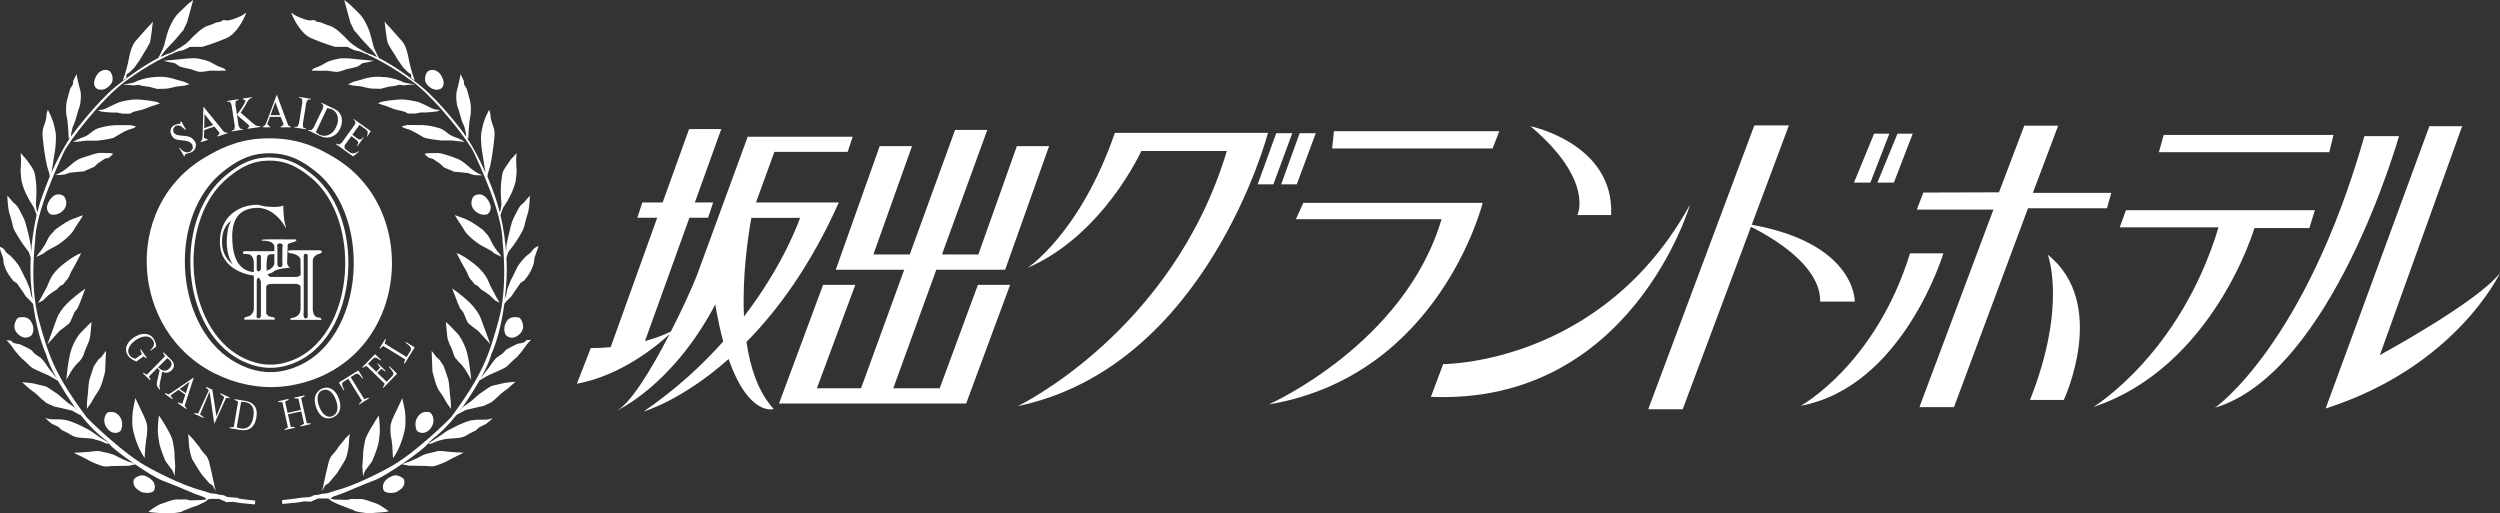 <?xml version="1.0" encoding="UTF-8"?>
<svg id="_レイヤー_2" data-name="レイヤー 2" xmlns="http://www.w3.org/2000/svg" viewBox="0 0 221.24 45.41">
  <rect x="0" y="0" width="221.24" height="45.41" fill="#333333" stroke="none"/>
  <defs>
    <style>
      .cls-1 {
        fill: #fff;
      }

      .cls-2 {
        fill: none;
        stroke: #fff;
        stroke-miterlimit: 10;
        stroke-width: .28px;
      }
    </style>
  </defs>
  <g id="_レイヤー_1-2" data-name="レイヤー 1">
    <g>
      <path class="cls-1" d="M13.67,43.32c.13-.45-.1-.9-.76-1.18-.6-.27-1.07.29-1.07.29-.16.73.45.94.6,1.07.16.12,1.1.26,1.23-.18h0Z"/>
      <path class="cls-1" d="M17.05,40.71c.18.32.44.71.6.98.16.26.18.26.45.58.26.32.42.5.42.5l.29.18.29.52-.11-.42s-.08-.45-.21-.99c-.13-.56-.18-.79-.23-1-.05-.22-.13-.58-.42-.86-.29-.29-.5-.66-.5-.66l-.26-.32-.34-.42-.39-.39s.07.42.07.77.16,1.23.34,1.54h0Z"/>
      <path class="cls-1" d="M14.64,40.79s.34.49.52.71c.19.21.29.66.29.66,0,0,.02-.6.05-.79.03-.18-.05-.68-.05-1.1s-.11-.9-.16-1.21c-.05-.32-.31-.79-.5-1.13-.18-.34-.73-1.21-.73-1.15-.16,1.37-.08,1.78.03,2.39.1.6.55,1.62.55,1.62h0Z"/>
      <path class="cls-1" d="M11.83,41l-.55-.18s-.58-.24-1-.47c-.42-.24-.97-.29-1.31-.39-.35-.11-.74,0-1.03.02-.29.03-1.41.09-1.41.09l.83.41.76.4s.47.21.87.34c.39.13.71.02,1,.02s1.39-.02,1.39-.02l.63-.13-.18-.08h0Z"/>
      <path class="cls-1" d="M8.34,38.88c.36.08.58.16.58.16l.49.21h.29l-.21-.13-.5-.32s-.6-.39-.84-.58c-.23-.18-.62-.34-.97-.53-.34-.18-1.02-.45-1.36-.52-.34-.08-.94-.06-1.2-.06s-.63-.13-.63-.13l.37.34.23.18.55.26.34.31s.39.16.76.39c.37.25.73.27,1.05.29.32.03.69.03,1.05.11h0Z"/>
      <path class="cls-1" d="M10.65,38.15c.1-.1.26-.63.08-1.05-.36-.81-1.05-.63-1.05-.63-.29-.06-.73.73-.21,1.42.53.68,1.08.36,1.18.26h0Z"/>
      <path class="cls-1" d="M14.14,9.14l-.31-.13-.63-.11c-.11,0-.7-.1-1.15-.1s-1.05.13-1.36.2c-.31.09-1.05.47-1.34.61-.29.13-.7.13-.7.13l.29.13.41.05.56.04h.45l.5.1h.6c.16,0,.16-.1.34-.16.18-.05.56-.15.73-.18.19-.03.94-.37,1.11-.39l.52-.18h0Z"/>
      <path class="cls-1" d="M8.55,7.84c.63.32,1.15-.2,1.34-.51.18-.32.02-.88-.18-1.03-.21-.16-.84-.27-1.23.5-.39.76.08,1.04.08,1.04h0Z"/>
      <path class="cls-1" d="M11.2,6.59l.29-.21.42-.42.45-.64.39-.65s.39-.63.5-.86c.1-.23.28-1.92.28-1.92l-.13.18-.42.45s-.65.74-.84.95c-.18.21-.5.47-.73,1.7-.24,1.23-.55,1.95-.55,1.95l.31-.21.03-.32h0Z"/>
      <path class="cls-1" d="M16.39,7.56l.39-.1-.52-.24c-.11,0-.45-.13-1.05-.29-.6-.16-1.08-.16-1.68-.1-.6.05-1.29.26-1.57.42-.28.16-1.12.21-1.12.21l1.02.1.39-.05.4.1.58.08.68.18c.13,0,.5-.02.76-.02s.92-.2,1.03-.2l.71-.08h0Z"/>
      <path class="cls-1" d="M20.01,6.25l-.15-.17-.5-.2c-.16-.05-.5-.26-.69-.36-.18-.1-.55-.22-1.05-.32-.5-.11-1.25,0-1.76.05-.49.05-1.39.13-1.39.13l.45.11.55.1.42.29s.31.11.76.19c.45.08.65.24.97.28.32.05.94-.12,1.15-.1.21.02,1.23,0,1.23,0h0Z"/>
      <path class="cls-1" d="M34.68,42.14c-.66.28-.89.73-.76,1.18.13.44,1.08.31,1.24.18.16-.13.76-.34.6-1.07,0,0-.48-.56-1.08-.29h0Z"/>
      <path class="cls-1" d="M30.22,39.22l-.26.32s-.21.37-.5.66c-.28.28-.36.64-.41.86-.06.21-.11.44-.24,1-.13.55-.21.99-.21.99l-.11.42.29-.52.29-.18s.16-.17.42-.5c.26-.31.29-.31.45-.58.16-.26.42-.66.6-.98.18-.31.34-1.2.34-1.54s.08-.77.08-.77l-.39.39-.34.42h0Z"/>
      <path class="cls-1" d="M32.79,37.94c-.19.34-.45.81-.5,1.13-.05.31-.16.79-.16,1.21s-.08.91-.06,1.1c.03.19.06.79.06.79,0,0,.1-.45.29-.66.18-.21.52-.71.52-.71,0,0,.45-1.02.56-1.62.1-.61.18-1.02.03-2.39,0-.06-.55.82-.73,1.15h0Z"/>
      <path class="cls-1" d="M38.61,39.96c-.35.1-.9.15-1.32.39-.42.23-.99.47-.99.47l-.55.18-.19.08.63.13s1.1.02,1.4.02.6.1.99-.02c.39-.13.86-.34.86-.34l.76-.4.84-.41s-1.13-.05-1.42-.09c-.28-.02-.68-.12-1.02-.02h0Z"/>
      <path class="cls-1" d="M41.76,37.18c-.34.07-1.02.34-1.37.52-.34.19-.73.35-.97.53-.24.18-.84.58-.84.58l-.5.32-.21.13h.29l.5-.21s.21-.08.58-.16c.37-.08.73-.08,1.04-.11.32-.02.69-.04,1.06-.29.37-.23.76-.39.76-.39l.34-.31.55-.26.24-.18.37-.34s-.37.13-.63.13-.87-.02-1.21.06h0Z"/>
      <path class="cls-1" d="M37.9,36.47s-.69-.19-1.05.63c-.18.42-.03.95.08,1.05.1.1.66.42,1.19-.26.52-.68.08-1.48-.21-1.42h0Z"/>
      <path class="cls-1" d="M36.91,9c-.31-.07-.92-.2-1.37-.2s-1.05.1-1.15.1l-.63.11-.32.13.53.18c.16.02.92.37,1.1.39.19.03.56.13.74.18.19.06.19.16.34.16h.61l.5-.1h.44l.55-.04.42-.05.29-.13s-.42,0-.71-.13c-.29-.14-1.02-.52-1.34-.61h0Z"/>
      <path class="cls-1" d="M39.03,7.84s.47-.29.08-1.04c-.39-.76-1.02-.66-1.23-.5-.21.15-.37.71-.19,1.03.19.31.71.83,1.34.51h0Z"/>
      <path class="cls-1" d="M34.83,4.67l.39.65.45.64.42.42.29.21.02.32.31.21s-.31-.72-.55-1.95c-.23-1.23-.55-1.49-.74-1.7-.18-.21-.84-.95-.84-.95l-.42-.45-.13-.18s.19,1.69.29,1.92c.1.24.5.86.5.86h0Z"/>
      <path class="cls-1" d="M34.05,6.83c-.6-.06-1.07-.06-1.68.1-.6.16-.94.29-1.05.29l-.52.24.39.1.71.08c.1,0,.76.2,1.02.2s.63.02.76.02l.68-.18.58-.08.4-.1.39.05,1.02-.1s-.84-.05-1.13-.21c-.29-.15-.97-.37-1.58-.42h0Z"/>
      <path class="cls-1" d="M29.95,5.2c-.5.1-.86.21-1.05.32-.19.1-.53.31-.68.36l-.5.2-.16.17s1.02.02,1.23,0c.21-.02.84.15,1.15.1.32-.05.53-.2.97-.28.44-.08.76-.19.76-.19l.42-.29.55-.1.44-.11s-.89-.08-1.39-.13c-.49-.05-1.26-.16-1.76-.05h0Z"/>
      <g>
        <polygon class="cls-1" points="83.16 34.36 79.05 34.36 82.86 23.87 88.95 23.87 92.84 12.93 89.99 12.93 86.58 22.52 83.36 22.52 87.37 11.5 84.52 11.5 80.51 22.52 77.29 22.52 80.71 12.93 77.85 12.93 73.96 23.87 80.02 23.87 76.2 34.36 72.29 34.36 75.69 25.21 72.84 25.21 68.94 35.71 85.5 35.71 89.39 25.21 86.54 25.21 83.16 34.36 83.16 34.36"/>
        <path class="cls-1" d="M75.01,13.45l.45-1.35h-9.29l-4.5,12.28c-.42,1.06-1.28,2.97-2.3,4.96-.76.37-1.53.64-2.29.84l3.93-10.91h1.65l.45-1.35h-1.62l2.34-6.5h-2.85l-2.34,6.5h-1.8l-.44,1.35h1.76l-4.12,11.45c-1.06.1-1.76.08-1.76.08l-1.23,3.16c3.96-.73,7.14-3.41,8.2-4.38-1.56,3.02-3.44,6.16-4.7,6.77,0,0,4.93-2.16,8.75-9.41.21,1.26.45,2.34.7,3.28-1.87,2.1-4.19,4.25-7.05,6.2,0,0,3.36-.95,7.53-4.65,1.78,5.12,3.99,4.43,3.99,4.43-1.36-1.49-2.08-3.64-2.41-5.94,2.74-2.78,5.67-6.74,8.17-12.34h-7.33l1.63-4.48h6.48ZM70.8,19.28s-1.32,3.98-4.96,8.73c-.17-3.58.36-7.08.65-8.73h4.3Z"/>
        <path class="cls-1" d="M90.94,23.7s4.66-3.06,7.72-11.94h13.55s-5.39,20.68-22.14,24.18c0,0,13.69-6.56,18.5-22.58h-7.57s-3.35,7.43-10.05,10.34h0Z"/>
        <polygon class="cls-1" points="112.94 11.79 114.36 11.79 112.69 16.31 111.3 16.31 112.94 11.79 112.94 11.79"/>
        <polygon class="cls-1" points="115.01 11.79 116.44 11.79 114.76 16.31 113.38 16.31 115.01 11.79 115.01 11.79"/>
        <polygon class="cls-1" points="118.05 11.61 132.68 11.61 132.09 13.14 117.89 13.14 118.05 11.61 118.05 11.61"/>
        <path class="cls-1" d="M115.34,17.95h15.87s-3.78,15.29-18.93,17.84c0,0,12.02-5.32,15.29-16.39h-12.89l.66-1.45h0Z"/>
        <path class="cls-1" d="M135.44,11.17s7.43,1.53,7.14,7.86h-2.99s1.53-3.06-4.15-7.86h0Z"/>
        <path class="cls-1" d="M127.72,32.22s14.05.07,21.85-14.13c0,0-5.18,17.76-22.94,17.03l1.09-2.91h0Z"/>
        <polygon class="cls-1" points="155.25 11.1 158.31 11.1 148.91 36.22 145.86 36.22 155.25 11.1 155.25 11.1"/>
        <path class="cls-1" d="M161.08,26.69h3.06s.14-5.39-9.83-6.92c0,0,6.84,2.92,6.77,6.92h0Z"/>
        <polygon class="cls-1" points="165.85 11.83 167.2 11.83 165.52 16.16 164.07 16.16 165.85 11.83 165.85 11.83"/>
        <polygon class="cls-1" points="167.92 11.83 169.27 11.83 167.6 16.16 166.14 16.16 167.92 11.83 167.92 11.83"/>
        <path class="cls-1" d="M169.03,22.42h2.95s-3.55,11.8-12.62,13.49c0,0,6.61-3.61,9.67-13.49h0Z"/>
        <polygon class="cls-1" points="169.63 18.55 170.21 17.04 176.9 17.02 179.14 11.12 182.14 11.12 179.9 17.07 186.84 17.07 186.46 18.43 179.47 18.43 172.92 36.03 169.86 36.03 176.41 18.55 169.63 18.55 169.63 18.55"/>
        <path class="cls-1" d="M179.65,35.39h2.99s4-8.52-1.42-12.85c0,0,1.75,4.48-1.57,12.85h0Z"/>
        <polygon class="cls-1" points="191.48 11.94 206.51 11.94 206.13 13.47 191.05 13.47 191.48 11.94 191.48 11.94"/>
        <path class="cls-1" d="M188.15,18.6h16.71l-.49,1.58h-4.86s-3.61,12.29-14.26,15.84c0,0,7.69-4.65,11.08-15.9h-8.74l.55-1.53h0Z"/>
        <path class="cls-1" d="M209.24,12.05h3.06s-5.9,20.92-16.28,24.03c0,0,7.92-5.47,13.22-24.03h0Z"/>
        <path class="cls-1" d="M214.98,11.17h2.91l-7.28,20.25s8.74-4.74,10.64-7.28c0,0-3.86,8.3-15.44,12.01l9.18-24.98h0Z"/>
      </g>
      <path class="cls-2" d="M23.4,14.09c1.95-.14,3.14.66,4.15,1.47,4.95,3.97,4.01,15.25-2.52,16.73-1.74.39-3.25-.23-4.25-.88-4.71-3.09-5.17-12.21-.63-15.85.85-.68,1.84-1.36,3.25-1.47h0Z"/>
      <path class="cls-1" d="M23.15,12.26c3.08-.17,4.97.79,6.56,1.76,7.84,4.78,6.35,18.31-3.99,20.09-2.74.47-5.15-.28-6.73-1.07-7.45-3.71-8.19-14.64-1-19.02,1.35-.81,2.91-1.63,5.16-1.76h0ZM19.81,15.13c-4.95,3.84-4.45,13.47.69,16.73,1.1.7,2.74,1.36,4.63.94,7.12-1.57,8.15-13.48,2.75-17.67-1.1-.86-2.4-1.7-4.52-1.55-1.54.11-2.62.83-3.55,1.55h0Z"/>
      <path class="cls-1" d="M28.39,28.13s-.01.01-.32-.05c-.37-.09-.39-.66-.39-.66v-4.35c0-.39.44-.6.57-.6l.24-.13c.02-.19-.25-.19-.25-.19h-2.51c-.45,0-.16.25-.11.25.84.07.97.52.97.52l.02,1.35c0,.23-.44.24-.44.24h-2.23c-.52-.09-.34-1.63-.26-1.84.08-.21.42-.17.42-.17l.33-.02v-.23s-.17-.02-.17-.02h-2.64c-.18.02-.09.24-.09.24l.36.02s.57-.05.57.8c0,1.02.02,3.93,0,4.1-.02.21-.1.32-.21.44-.11.14-.24.16-.47.22-.23.05-.16.24-.16.24h2.69c.05-.2-.12-.21-.12-.21-.09,0-.27-.06-.45-.11l-.18-.22v-.38s0-2.02,0-2.02c.08-.21.34-.21.34-.21l.17-.02h2.06c.56,0,.47.39.47.39v1.88l-.06.27c-.05.23-.44.47-.68.47s-.13.18-.13.18h2.73l-.08-.18h0ZM22.72,22.74s0-.2.18-.2.19.13.19.13v1.15s-.19.42-.37.06v-1.14h0ZM23.09,27.8s.04.38-.2.37c-.28-.02-.17-.34-.17-.34v-3.04s.03-.21.21-.21l.16.34v2.88h0ZM27.05,28.18c-.21,0-.19-.42-.19-.42l.02-.18v-4.82s-.04-.33.2-.3c.17.02.15.15.15.27v5.08s.08.36-.18.37h0Z"/>
      <path class="cls-1" d="M26.2,21.19s-2.33-.02-2.81,0c-.47.04-.16.11-.13.11,1.14,0,1.02.61,1.02.61v1.42s-.05.7-1.49.76c-1.68.06-2.15-1.32-2.23-2.73-.08-1.42.21-2.81,1.99-2.96,1.78-.16,2.73,1.76,2.73,1.76l.03-.05c-.25-.67-.24-1.92-.24-1.92-.39.22-1.57.08-1.57.08,0,0-.08,0-.47-.1-.4-.11-.73,0-.97.02-.24.03-2.54.48-2.6,3.15-.05,2.67,2.78,3.06,3.17,3.06s1.29-.12,1.58-.36c.39-.34,1.52-.32,1.44-.37-.29-.18-.24-.52-.24-.52l.05-1.49c.03-.16.47-.19.66-.29.19-.11.08-.17.08-.17h0ZM19.65,21.46c-.04-1.43.76-1.88.76-1.88.05.08-.29.26-.34,1.68-.05,1.42.52,2.13.52,2.13,0,0-.91-.56-.94-1.92h0ZM24.76,23.64c-.26-.03-.21-.31-.21-.31v-1.45s-.11-.31.18-.34c.41-.03.26.37.26.37v1.5s.03.26-.24.24h0Z"/>
      <path class="cls-1" d="M21.11,44.07c-.26-.05-.68-.05-.9-.08-.21-.02-.39-.16-.39-.16l-.42-.05-.31-.08-.48-.05-.74-.24c-1.89-.48-4.46-1.9-4.54-1.94-2.38-1.21-5.64-4.51-5.64-4.51-2.89-3.88-3.41-5.58-4.25-8.62-.84-3.05-.34-6.85-.34-6.91.03-2.69,2.15-7.05,2.54-7.94.4-.89,3.28-4.69,5.46-6.3,2.17-1.6,3.9-2.33,3.9-2.33l.02-.04h.11s.34-.17.34-.17l.36-.14s.12.02.45-.1c.18-.07.52-.26.52-.26h1.08l.34-.1s.66-.19,1.79-.66c1.13-.47,1.83-2.32,1.78-2.28-.31.25-.49.34-1.05.55-.56.2-.66.16-.86.12-.21-.03-.34.14-.34.14l-.29.05c-.13,0-.39.18-.86.31-.47.13-1.18.81-1.7,1.37-.36.38-1.17.82-1.62,1.05h0c-.24.06-.55.19-.88.35l.25-.36.18-.23.52-.56s.39-.39.68-.76c.29-.37.29-.34.39-.44l.34-.71.29-1.05.26-.95-.47.37s-.4.39-.82.79c-.42.4-.73,1.05-.92,1.55-.18.5-.31,1.18-.4,1.42-.07.23-.39.84-.39.84l-.09.17c-1.11.57-2.57,1.56-3.79,2.55-1.65,1.37-3.5,3.82-3.57,3.91-.13.16-.25.33-.37.5l.02-.27.13-.57.23-.56s.18-.63.24-.84c.05-.21.19-.44.21-.73.03-.3.11-.71-.02-1.18-.19-.68-.32-1.39-.32-1.39l-.11.24-.18.37-.03.31-.24.39s-.19.66-.29,1.06c-.1.39-.1,1.1,0,1.49.11.39.16,1.87.16,1.87l.15-.13c-.66.98-1.23,2.11-1.67,3.11v-.05l.1-.55c0-.13.24-1.42.26-1.76.02-.35.06-.84,0-1.18-.05-.34-.21-.92-.21-.92l-.19-.49-.28-.6s-.13.29-.13.52-.1.55-.13.66c-.03.1-.19.44-.21.76-.03.31.03.66.08,1.16.05.5.19,1.26.19,1.26l.13.65.21.68.02.23c-.51,1.24-.82,2.18-.84,2.24-.1.31-.17.62-.25.91l-.06-.15-.08-.55s.08-.91.05-1.47c-.02-.55-.11-1.16-.18-1.39-.08-.24-.39-.68-.58-.94-.19-.26-.29-.35-.29-.35l-.34-.39s.03.42.03.6,0,.57-.03.79c-.03.2.03.57.05.88.03.31.18.79.34,1.15.16.37.4.79.4.79l.39.63.23.64c-.28,1.23-.42,2.37-.49,3.32v-.1l-.03-.55s-.18-.94-.29-1.31c-.1-.37-.16-.68-.31-1.02-.16-.35-.37-.73-.5-.97-.13-.24-.42-.45-.42-.45l-.55-.63s.03,1.18.21,1.65c.15.4.26,1.06.36,1.31.11.26.68,1.15.79,1.31l.55.74.16.49c-.06,1.17,0,1.94,0,1.98.04.61.1,1.17.16,1.69l-.13-.38-.11-.53-.29-.73s-.31-.58-.53-1.05c-.21-.46-.71-.97-.87-1.13-.16-.15-.42-.27-.52-.5-.11-.23-.5-.34-.5-.34l.18.55.16.45.07.55.16.44s.16.37.48.79c.31.42.23.28.23.28l.29.19.21.31.32.45.26.4.45.45.19.23c.42,3.02,1.15,4.41,1.18,4.52.15.59.51,1.35.94,2.1l-.28-.37-.5-.63s-.42-.68-.68-.87c-.26-.18-.5-.34-.5-.34l-.31-.34-.48-.26-.55-.26-.36-.06-.24-.08-.18-.18-.4-.03s.34.32.53.61c.18.29.31.42.58.74.26.31.26.24.71.68.45.45.45.42.89.63.45.21.82.37.82.37,0,0,.18.06.39.19l.64.37c.78,1.36,1.7,2.65,1.74,2.71l.12.13-.03-.02-.37-.47-.68-.48-.79-.68s-.58-.39-.84-.57c-.26-.19-.74-.22-1.05-.32-.31-.11-1.28-.18-1.28-.18l.71.63.5.37.5.47s.24.21.42.35c.19.13.55.23.66.32l.81.18.84.2.52.29.23.11c1.6,1.96,2.03,1.91,2.58,2.6.47.6,3.69,2.83,4.61,3.17.92.34,2.88,1.18,2.88,1.18l.89.32.18.18-.42.06s-.47.02-.68.02-.4.03-.58-.04c-.18-.08-.53,0-.92-.03-.39-.02-.97.26-1.36.37-.39.1-1.18.71-1.18.71.26.1,1,.1,1.42.16.41.06.57,0,1.15-.08.58-.08.36-.13.63-.21.27-.08.37-.16.76-.29.4-.12.47-.18.66-.26.19-.08.47-.24.47-.24l.2-.18.25-.03h.7l.48.2.16.09.6-.03.61.1.6.06.73.07.03-.34s-1.26-.13-1.52-.19h0Z"/>
      <path class="cls-1" d="M12.8,40.53s.06-1.2.13-1.58c.07-.37.1-.65.1-1.13s-.36-1.12-.55-1.53c-.19-.38-.5-1.07-.5-1.07l-.18.9c-.05.15-.16,1.18-.05,1.78.1.6.44,1.77,1.05,2.63h0Z"/>
      <path class="cls-1" d="M8.37,35.1l.31-.47c.1-.14.26-.45.39-.89.13-.45.21-.73.23-.87l.08-1.83-.41.55-.29.26-.37.55s-.28.81-.39,1.18c-.1.36-.13,1.31-.18,1.59-.05.29-.05,1-.05,1l.35-.48.34-.6h0Z"/>
      <path class="cls-1" d="M6.82,32.19s.21-.18.39-.44c.18-.26.21-.42.29-.66.08-.24.26-.61.26-.61,0,0,.13-.31.18-.5.06-.18.16-1.49.16-1.49l-.29.27-.71.73s-.34.33-.71,1.23c-.37.9-.52,2.89-.52,2.89,0,0,.39-.71.6-1.01.21-.28.34-.41.34-.41h0Z"/>
      <path class="cls-1" d="M5.27,29.28l.42-.31.42-.34c.13-.13.21-.39.32-.63.11-.23.15-.37.15-.37l.26-.31.21-.46.5-1.32-.47.34s-.68.52-1.13.97c-.45.44-.79.97-.91,1.31-.13.35-.84,2.31-.84,2.31l.71-.79.36-.39h0Z"/>
      <path class="cls-1" d="M2.81,29.65s.34-.5-.03-1.15c-.36-.67-1.21-.37-1.21-.37,0,0-.68.78.03,1.44.7.65,1.21.08,1.21.08h0Z"/>
      <path class="cls-1" d="M4.25,26.15l.42-.31s.37-.18.52-.4c.16-.2.4-.26.4-.26,0,0,.15-.24.34-.43.18-.18.34-.65.34-.65l.37-.65.55-1.06-.37.16s-.39.21-.68.42c-.28.21-.58.42-.81.63-.24.21-.66.65-.84,1.03-.18.36-.31.7-.31.7l-.18.35-.37.68-.26.45.42-.21.47-.45h0Z"/>
      <path class="cls-1" d="M3.52,22.3l-.32.44.66-.31.24-.2.52-.29.5-.27.49-.36c.16-.13.29-.23.58-.52.29-.29.45-.63.45-.63l.47-.71.24-.4s-.29.08-.95.34c-.66.26-1.57.98-1.57.98,0,0-.05.11-.31.36-.26.26-.39.69-.55.94-.16.27-.44.64-.44.64h0Z"/>
      <path class="cls-1" d="M4.38,17.74c-.53.83.05,1.2.05,1.2.16.1.76.15,1.21-.37.44-.52.13-1.1.02-1.2-.1-.11-.76-.47-1.28.37h0Z"/>
      <path class="cls-1" d="M8.29,14.8l.37-.34.63-.42.37-.09.36-.34-.23-.06s-.63-.02-.94-.02-.65.15-1.44.39c-.79.24-1.05.64-1.6,1.05-.55.42-.92.5-.92.5.44.05.89-.03,1-.08l.26-.1.53-.06c.1-.02.34-.02.62-.05.29-.03.21-.06.21-.06l.47-.2.32-.14h0Z"/>
      <path class="cls-1" d="M11.65,11.39c.34-.07.37-.21.37-.21l-.45-.1s-.65-.02-1.34,0c-.68.02-1.11.16-1.5.26-.39.11-.7.43-.92.58-.21.16-.5.24-.71.32-.21.08-.66.33-.66.33l.6-.05.58-.07h.94s.73-.08,1.1-.16c.37-.08.42-.08.58-.21l.62-.36s.42-.24.77-.32h0Z"/>
      <path class="cls-1" d="M35.1,36.3c-.19.41-.55,1.05-.55,1.53s.02.76.11,1.13c.08.37.09,1.62.13,1.58.61-.85.95-2.02,1.05-2.63.11-.6,0-1.63-.05-1.78l-.19-.9s-.31.69-.5,1.07h0Z"/>
      <path class="cls-1" d="M38.9,34.63l.32.47.34.6.35.48s0-.72-.06-1c-.05-.28-.08-1.23-.18-1.59-.11-.37-.4-1.18-.4-1.18l-.36-.55-.29-.26-.42-.55.07,1.83c.03.13.11.42.24.87.13.45.29.76.39.89h0Z"/>
      <path class="cls-1" d="M40.37,31.75c.18.26.39.44.39.44,0,0,.14.13.34.41.21.3.6,1.01.6,1.01,0,0-.16-1.99-.53-2.89-.36-.89-.71-1.23-.71-1.23l-.71-.73-.29-.27s.11,1.31.15,1.49c.06.18.18.5.18.5,0,0,.19.37.27.61.08.24.1.4.28.66h0Z"/>
      <path class="cls-1" d="M42.31,29.28l.36.39.72.79s-.72-1.96-.85-2.31c-.13-.34-.47-.86-.91-1.31-.45-.45-1.14-.97-1.14-.97l-.47-.34.5,1.32.21.46.26.31s.05.13.16.37c.11.24.18.51.31.63l.42.34.42.31h0Z"/>
      <path class="cls-1" d="M44.8,28.5c-.37.65-.03,1.15-.03,1.15,0,0,.5.58,1.21-.08.7-.66.02-1.44.02-1.44,0,0-.84-.3-1.2.37h0Z"/>
      <path class="cls-1" d="M44.23,26.81l-.27-.45-.36-.68-.19-.35s-.13-.34-.31-.7c-.19-.37-.61-.82-.84-1.03-.23-.21-.52-.42-.81-.63-.29-.21-.68-.42-.68-.42l-.37-.16.56,1.06.37.65s.16.47.34.65c.19.19.34.43.34.43,0,0,.24.05.4.26.16.22.53.4.53.4l.42.31.47.45.42.21h0Z"/>
      <path class="cls-1" d="M47.09,22.17c-.1.23-.37.34-.53.5-.16.16-.66.66-.86,1.13-.21.47-.52,1.05-.52,1.05l-.28.73-.11.53-.13.38c.07-.52.13-1.08.16-1.69,0-.04.06-.8,0-1.98l.15-.49.56-.74c.11-.16.68-1.04.78-1.31.11-.26.22-.91.37-1.31.19-.47.21-1.65.21-1.65l-.55.63s-.29.21-.42.45c-.13.24-.34.62-.5.97-.16.34-.21.66-.31,1.02-.1.37-.29,1.31-.29,1.31l-.03.55v.1c-.07-.94-.21-2.09-.5-3.32l.23-.64.4-.63s.24-.42.4-.79c.16-.37.32-.84.34-1.15.03-.32.08-.69.05-.88-.03-.22-.03-.61-.03-.79s.03-.6.03-.6l-.34.39s-.11.08-.29.35c-.18.26-.5.71-.58.94-.08.23-.15.84-.18,1.39-.03.56.06,1.47.06,1.47l-.09.55-.06.15c-.08-.29-.16-.6-.26-.91-.01-.06-.31-1-.83-2.24l.02-.23.21-.68.13-.65s.13-.76.18-1.26c.05-.5.11-.84.08-1.16-.03-.32-.19-.66-.21-.76-.03-.11-.14-.42-.14-.66s-.13-.52-.13-.52l-.29.6-.18.49s-.16.58-.21.92c-.06.34-.03.84,0,1.18.02.34.26,1.63.26,1.76l.1.55v.05c-.44-1.01-1.01-2.14-1.67-3.11l.15.13s.06-1.48.16-1.87c.1-.39.1-1.1,0-1.49-.1-.4-.29-1.06-.29-1.06l-.24-.39-.02-.31-.18-.37-.11-.24s-.12.71-.31,1.39c-.13.47-.06.89-.03,1.18.03.29.16.52.21.73.06.21.24.84.24.84l.24.56.13.57.02.27c-.12-.17-.24-.34-.36-.5-.07-.09-1.92-2.55-3.57-3.91-1.21-1-2.67-1.99-3.79-2.55l-.09-.17s-.31-.61-.39-.84c-.08-.24-.21-.91-.39-1.42-.18-.5-.51-1.15-.92-1.55-.42-.4-.81-.79-.81-.79l-.48-.37.26.95.29,1.05.34.71c.1.11.1.07.39.44.29.37.68.76.68.76l.52.56.19.23.25.36c-.34-.16-.64-.29-.88-.36h0c-.45-.22-1.25-.66-1.62-1.05-.52-.56-1.23-1.24-1.7-1.37-.48-.13-.74-.31-.87-.31l-.29-.05s-.13-.17-.34-.14c-.21.03-.31.08-.86-.12-.55-.21-.74-.3-1.05-.55-.04-.04.66,1.81,1.79,2.28,1.12.47,1.78.66,1.78.66l.34.1h1.08s.34.19.52.26c.33.12.44.1.44.1l.37.14.34.15h.11s.02.06.02.06c0,0,1.73.73,3.91,2.33,2.18,1.61,5.06,5.4,5.46,6.3.4.89,2.52,5.26,2.55,7.94,0,.06.49,3.86-.35,6.91-.84,3.04-1.36,4.74-4.24,8.62,0,0-3.25,3.3-5.64,4.51-.09.05-2.65,1.46-4.54,1.94l-.74.24-.47.05-.31.08-.43.05s-.18.13-.39.16c-.21.03-.64.03-.9.08-.26.06-1.51.19-1.51.19l.02.34.74-.07.61-.06.6-.1.6.03.16-.09.47-.2h.7l.24.03.2.18s.29.16.48.24c.18.08.26.13.66.26.39.14.5.22.76.29.26.08.06.13.63.21.58.08.73.14,1.15.08.42-.05,1.16-.05,1.42-.16,0,0-.79-.6-1.18-.71-.39-.11-.97-.39-1.36-.37-.4.03-.74-.05-.92.03-.18.07-.37.04-.58.04s-.68-.02-.68-.02l-.42-.06.18-.18.9-.32s1.97-.84,2.88-1.18c.92-.34,4.14-2.57,4.62-3.17.54-.69.98-.64,2.58-2.6l.22-.11.53-.29.83-.2.82-.18c.1-.08.47-.19.66-.32.18-.13.42-.35.42-.35l.5-.47.51-.37.71-.63s-.98.08-1.29.18c-.32.1-.79.13-1.05.32-.26.18-.84.57-.84.57l-.78.68-.68.48-.37.47-.03.02.11-.13c.05-.06.97-1.34,1.75-2.71l.64-.37c.21-.12.4-.19.4-.19,0,0,.37-.16.82-.37.44-.21.44-.18.89-.63.45-.44.45-.37.71-.68.27-.32.39-.45.58-.74.18-.29.52-.61.52-.61l-.4.03-.18.18-.24.08-.36.06-.55.26-.47.26-.32.34s-.23.16-.49.34c-.26.19-.69.87-.69.87l-.5.63-.27.37c.42-.75.79-1.51.93-2.1.03-.1.76-1.5,1.18-4.52l.19-.23.45-.45.26-.4.32-.45.21-.31.29-.19s-.07.13.24-.28.47-.79.47-.79l.16-.44.08-.55.16-.45.19-.55s-.39.11-.5.34h0Z"/>
      <path class="cls-1" d="M44.07,22.3s-.29-.36-.44-.64c-.16-.24-.29-.68-.55-.94-.26-.25-.32-.36-.32-.36,0,0-.91-.71-1.57-.98-.66-.26-.94-.34-.94-.34l.24.4.47.71s.16.34.44.63c.29.28.42.39.58.52l.5.36.5.27.53.29.23.2.65.31-.31-.44h0Z"/>
      <path class="cls-1" d="M41.92,17.37c-.1.11-.42.68.03,1.2.44.52,1.05.47,1.2.37,0,0,.58-.37.06-1.2-.53-.84-1.18-.48-1.29-.37h0Z"/>
      <path class="cls-1" d="M40.19,13.93c-.79-.24-1.13-.39-1.44-.39s-.95.02-.95.02l-.24.06.37.34.36.09.63.42.37.34.32.14.48.2s-.08.03.2.06c.29.02.53.02.64.05l.52.06.26.1c.11.05.55.13,1,.08,0,0-.37-.08-.92-.5-.55-.42-.81-.81-1.6-1.05h0Z"/>
      <path class="cls-1" d="M39.77,11.91c-.21-.16-.52-.47-.92-.58-.39-.1-.81-.24-1.49-.26-.68-.02-1.34,0-1.34,0l-.45.1s.03.14.37.21c.33.08.76.32.76.32l.63.36c.16.13.21.13.58.21.36.08,1.11.16,1.11.16h.94l.58.07.6.05s-.45-.26-.65-.33c-.21-.08-.5-.16-.71-.32h0Z"/>
      <path class="cls-1" d="M12.17,31.92l-.08.08c-.2-.07-.55-.23-.76-.53-.38-.54-.13-1.15.48-1.58.7-.49,1.41-.45,1.78.07.17.24.23.56.23.72l-.5.35-.03-.04c.17-.15.52-.49.23-.9-.32-.45-.92-.4-1.53.02-.55.4-.81.92-.53,1.31.18.26.41.3.54.32l.56-.4-.15-.38.05-.05.53.76-.05.03-.24-.16-.53.38h0Z"/>
      <path class="cls-1" d="M12.69,32.99l.31.17,1.6-1.63-.17-.3.05-.05.65.64c.37.36.32.68.07.94-.33.33-.67.22-.84.13l-.21,1c-.08.34-.01.47.03.56l-.04.05c-.28-.34-.31-.45-.22-.81l.21-.91-.2-.22-.75.76.14.28-.05.04-.63-.62.04-.05h0ZM13.99,32.51c.24.19.58.52,1.02.08.27-.29.2-.52-.01-.74l-.2-.15-.81.81h0Z"/>
      <path class="cls-1" d="M17.15,33.42h0s-.81,2.48-.81,2.48l.17.25-.03.05-.76-.53.04-.06.37.13.27-.81-.61-.44-.71.52.21.27-.04.05-.66-.47.04-.06.31.1,2.22-1.5h0ZM15.9,34.43l.54.37.33-1.01-.87.64h0Z"/>
      <polygon class="cls-1" points="17.2 36.56 17.54 36.59 18.48 34.53 18.21 34.3 18.24 34.24 18.79 34.48 19.15 36.83 19.16 36.83 19.85 35.14 19.48 34.86 19.51 34.8 20.33 35.18 20.31 35.23 20.01 35.21 18.97 37.49 18.96 37.48 18.55 34.66 18.54 34.66 17.7 36.68 18.03 36.93 18.01 36.99 17.18 36.62 17.2 36.56 17.2 36.56"/>
      <path class="cls-1" d="M20.34,37.82l.35-.04.38-2.24-.32-.16v-.06s.98.16.98.16c.52.09,1.14.41.96,1.47-.18,1.06-.86,1.2-1.44,1.1l-.93-.16v-.07h.01ZM20.94,37.82l.33.09c.63.11,1.02-.24,1.15-1.01.14-.81-.15-1.22-.74-1.32l-.34-.02-.39,2.26h0Z"/>
      <polygon class="cls-1" points="25.17 37.99 25.48 37.82 24.99 35.6 24.63 35.58 24.62 35.51 25.53 35.3 25.54 35.38 25.23 35.54 25.45 36.54 26.63 36.27 26.41 35.28 26.05 35.25 26.03 35.19 26.94 34.99 26.96 35.06 26.65 35.23 27.15 37.45 27.5 37.47 27.51 37.53 26.61 37.74 26.59 37.67 26.91 37.5 26.66 36.41 25.48 36.66 25.73 37.77 26.08 37.79 26.09 37.86 25.19 38.05 25.17 37.99 25.17 37.99"/>
      <path class="cls-1" d="M27.98,36.06c-.3-.79-.07-1.44.57-1.69.59-.22,1.14.12,1.43.88.3.82.09,1.47-.57,1.71-.63.23-1.15-.12-1.43-.9h0ZM29.4,36.83c.5-.18.57-.76.33-1.43-.26-.69-.7-1.05-1.18-.87-.48.18-.56.74-.31,1.43.26.69.7,1.05,1.16.88h0Z"/>
      <path class="cls-1" d="M31.75,35.76l.28-.29-1.21-1.95-.39.24c-.22.13-.2.26.03.75l-.05.03-.42-.69,1.72-1.07.42.68-.05.04c-.34-.43-.44-.5-.66-.37l-.39.24,1.2,1.95.39-.12.04.05-.88.55-.03-.07h0Z"/>
      <path class="cls-1" d="M33.88,34.28l.17-.32-1.63-1.59-.31.18-.05-.05,1.13-1.16.53.51-.05.05c-.39-.29-.5-.33-.68-.14l-.42.43.73.72.34-.38-.24-.34.04-.03.69.67-.04.04-.34-.23-.36.35.83.8.47-.49c.19-.2.21-.25-.27-.84l.04-.05.68.66-1.21,1.25-.05-.04h0Z"/>
      <path class="cls-1" d="M35.75,32.14l.1-.34-1.94-1.19-.26.24-.06-.04.5-.81.06.03-.11.37,1.94,1.2.33-.53c.16-.27,0-.43-.43-.76l.03-.05.79.48-.89,1.44-.07-.05h0Z"/>
      <path class="cls-1" d="M17.22,12.46c.12.2.14.39.09.58-.06.18-.16.32-.33.42l-.33.11-.26.07-.06.2h-.03s-.45-.76-.45-.76l.04-.02c.33.41.65.52.97.34l.21-.26-.05-.37-.3-.24c-.11-.04-.25-.07-.44-.09-.43-.05-.66-.08-.69-.1-.16-.06-.29-.17-.39-.34-.1-.18-.14-.36-.09-.54.05-.17.15-.3.3-.38l.26-.09.28-.05.05-.2.03-.02.44.77-.04.02-.43-.35c-.18-.08-.35-.08-.49,0l-.19.24.04.34.25.19.32.06.43.04c.19.02.32.05.4.08.2.07.35.2.43.35h0Z"/>
      <path class="cls-1" d="M18.07,11.34l.03-1.24.77.97-.8.27h0ZM20.1,11.72h-.21s-.18-.18-.18-.18l-1.67-2.06h-.04s-.07,2.57-.07,2.57l-.03.28-.14.2.02.05.61-.2-.02-.05-.3-.11-.02-.12.02-.59.9-.31.32.38.13.16-.04.17-.15.11.03.06.87-.29-.02-.05h0Z"/>
      <path class="cls-1" d="M23.07,11.23l-1.16.17v-.05s.17-.18.17-.18l-.15-.18-.96-.81.14.93.13.27.26.04v.05s-1,.16-1,.16v-.05s.24-.11.24-.11l.04-.31-.29-1.86-.13-.28-.27-.03v-.05s1.02-.16,1.02-.16v.06s-.25.11-.25.11l-.03.31.14.89c.52-.7.77-1.12.75-1.27l-.23-.1v-.06s.81-.12.81-.12v.05c-.15.03-.29.15-.41.35l-.19.35c-.12.19-.25.39-.4.62l1.01.88.35.27.4.07v.06h.01Z"/>
      <path class="cls-1" d="M23.94,10.19l.43-1.16.42,1.16h-.85ZM25.74,11.21l-.2-.08-.11-.23-.92-2.49h-.03l-.89,2.39-.12.26-.2.15v.06h.64v-.06l-.25-.2.02-.12.21-.55h.95l.18.46.08.19-.1.15-.17.06v.07h.91v-.06h0Z"/>
      <polygon class="cls-1" points="27.09 11.39 26.83 11.28 26.8 10.97 27.1 9.11 27.23 8.82 27.5 8.8 27.51 8.74 26.47 8.58 26.46 8.63 26.72 8.74 26.76 9.05 26.46 10.91 26.33 11.21 26.05 11.23 26.04 11.28 27.08 11.44 27.09 11.39 27.09 11.39"/>
      <path class="cls-1" d="M29.1,11.93c-.27.12-.55.12-.84-.01l-.31-.22,1.01-2.14.39.1c.28.14.45.34.53.64.07.3.03.62-.14.95-.16.35-.37.57-.65.68h0ZM30.24,10.44c-.07-.36-.29-.63-.66-.81l-1.14-.54-.02.04.19.17-.04.3-.82,1.7-.2.23-.27-.05-.02.05,1.05.5c.33.16.66.19.98.09.36-.11.63-.36.81-.75.16-.32.2-.63.13-.95h0Z"/>
      <path class="cls-1" d="M31.78,13.41l-.54.43-1.5-1.08.03-.05.26.09.23-.19,1.12-1.56c.12-.18.09-.34-.09-.46l.03-.05,1.49,1.07-.32.48-.03-.02c.13-.27.11-.47-.06-.59l-.59-.43-.63.88.48.35c.18.12.34.07.49-.14l.04.02-.55.77-.04-.02.12-.3-.16-.22-.47-.34-.59.81v.29s.45.33.45.33c.21.15.47.11.78-.09l.04.03h0Z"/>
    </g>
  </g>
</svg>